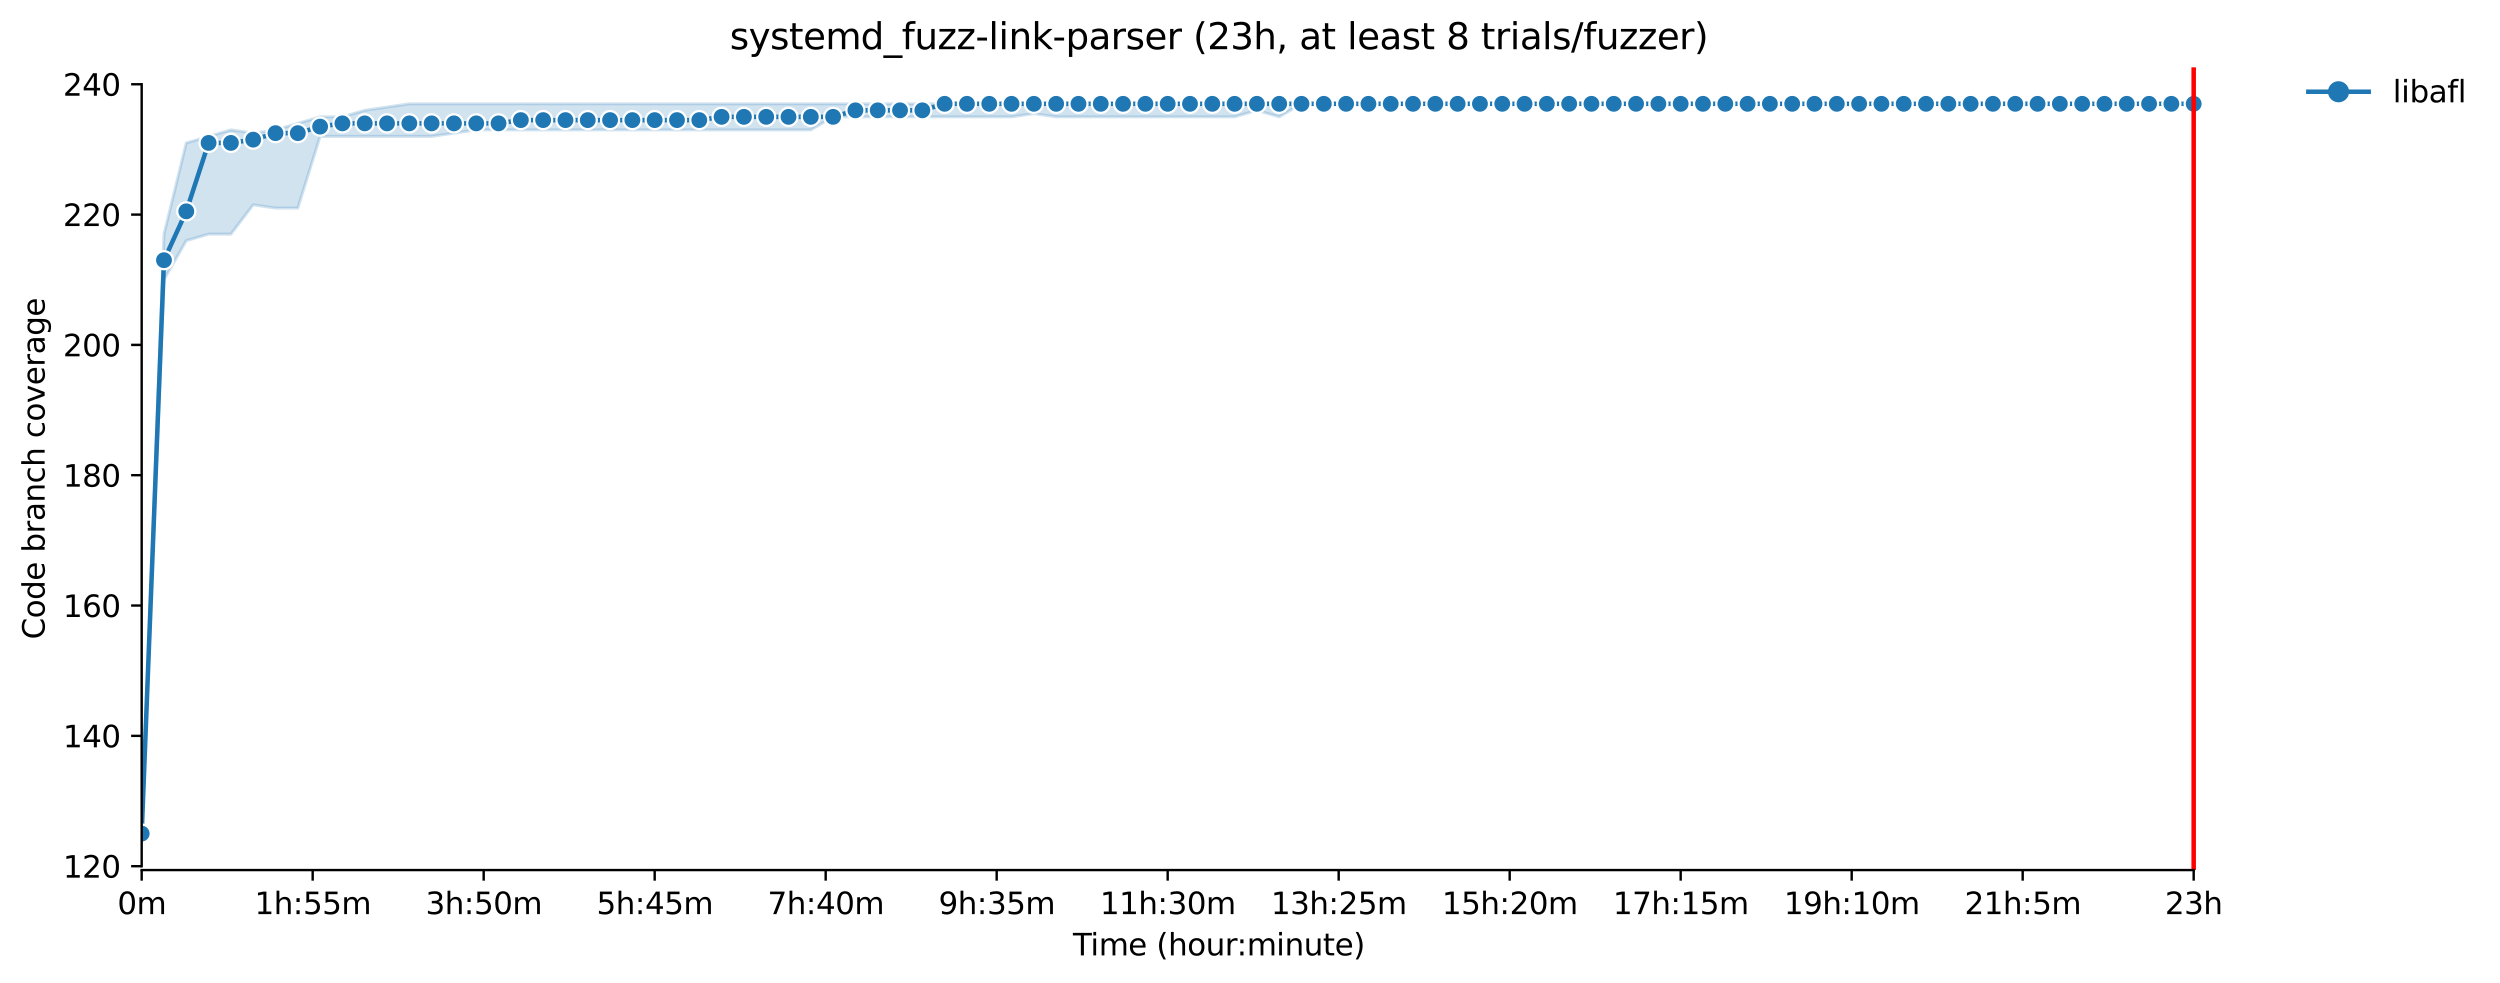 <?xml version="1.0" encoding="utf-8" standalone="no"?>
<!DOCTYPE svg PUBLIC "-//W3C//DTD SVG 1.1//EN"
  "http://www.w3.org/Graphics/SVG/1.1/DTD/svg11.dtd">
<svg xmlns:xlink="http://www.w3.org/1999/xlink" width="828.737pt" height="325.986pt" viewBox="0 0 828.737 325.986" xmlns="http://www.w3.org/2000/svg" version="1.1">
 <defs>
  <style type="text/css">*{stroke-linejoin: round; stroke-linecap: butt}</style>
 </defs>
 <g id="figure_1">
  <g id="patch_1">
   <path d="M 0 325.986 
L 828.737 325.986 
L 828.737 0 
L 0 0 
z
" style="fill: #ffffff"/>
  </g>
  <g id="axes_1">
   <g id="patch_2">
    <path d="M 46.966 288.43 
L 761.206 288.43 
L 761.206 22.318 
L 46.966 22.318 
z
" style="fill: #ffffff"/>
   </g>
   <g id="PolyCollection_1">
    <defs>
     <path id="m3e0fad67bb" d="M 46.966 -49.652 
L 46.966 -49.652 
L 54.359 -233.252 
L 61.753 -246.212 
L 69.147 -248.372 
L 76.541 -248.372 
L 83.935 -258.092 
L 91.328 -257.012 
L 98.722 -257.012 
L 106.116 -280.772 
L 113.51 -280.772 
L 120.904 -280.772 
L 128.297 -280.772 
L 135.691 -280.772 
L 143.085 -280.772 
L 150.479 -281.852 
L 157.872 -282.932 
L 165.266 -282.932 
L 172.66 -282.932 
L 180.054 -282.932 
L 187.448 -282.932 
L 194.841 -282.932 
L 202.235 -282.932 
L 209.629 -282.932 
L 217.023 -282.932 
L 224.417 -282.932 
L 231.81 -282.932 
L 239.204 -282.932 
L 246.598 -282.932 
L 253.992 -282.932 
L 261.386 -282.932 
L 268.779 -282.932 
L 276.173 -287.252 
L 283.567 -287.252 
L 290.961 -287.252 
L 298.354 -287.252 
L 305.748 -287.252 
L 313.142 -287.252 
L 320.536 -287.252 
L 327.93 -287.252 
L 335.323 -287.252 
L 342.717 -288.332 
L 350.111 -287.252 
L 357.505 -287.252 
L 364.899 -287.252 
L 372.292 -287.252 
L 379.686 -287.252 
L 387.08 -287.252 
L 394.474 -287.252 
L 401.867 -287.252 
L 409.261 -287.252 
L 416.655 -289.412 
L 424.049 -287.252 
L 431.443 -291.572 
L 438.836 -291.572 
L 446.23 -291.572 
L 453.624 -291.572 
L 461.018 -291.572 
L 468.412 -291.572 
L 475.805 -291.572 
L 483.199 -291.572 
L 490.593 -291.572 
L 497.987 -291.572 
L 505.381 -291.572 
L 512.774 -291.572 
L 520.168 -291.572 
L 527.562 -291.572 
L 534.956 -291.572 
L 542.349 -291.572 
L 549.743 -291.572 
L 557.137 -291.572 
L 564.531 -291.572 
L 571.925 -291.572 
L 579.318 -291.572 
L 586.712 -291.572 
L 594.106 -291.572 
L 601.5 -291.572 
L 608.894 -291.572 
L 616.287 -291.572 
L 623.681 -291.572 
L 631.075 -291.572 
L 638.469 -291.572 
L 645.863 -291.572 
L 653.256 -291.572 
L 660.65 -291.572 
L 668.044 -291.572 
L 675.438 -291.572 
L 682.831 -291.572 
L 690.225 -291.572 
L 697.619 -291.572 
L 705.013 -291.572 
L 712.407 -291.572 
L 719.8 -291.572 
L 727.194 -291.572 
L 727.194 -291.572 
L 727.194 -291.572 
L 719.8 -291.572 
L 712.407 -291.572 
L 705.013 -291.572 
L 697.619 -291.572 
L 690.225 -291.572 
L 682.831 -291.572 
L 675.438 -291.572 
L 668.044 -291.572 
L 660.65 -291.572 
L 653.256 -291.572 
L 645.863 -291.572 
L 638.469 -291.572 
L 631.075 -291.572 
L 623.681 -291.572 
L 616.287 -291.572 
L 608.894 -291.572 
L 601.5 -291.572 
L 594.106 -291.572 
L 586.712 -291.572 
L 579.318 -291.572 
L 571.925 -291.572 
L 564.531 -291.572 
L 557.137 -291.572 
L 549.743 -291.572 
L 542.349 -291.572 
L 534.956 -291.572 
L 527.562 -291.572 
L 520.168 -291.572 
L 512.774 -291.572 
L 505.381 -291.572 
L 497.987 -291.572 
L 490.593 -291.572 
L 483.199 -291.572 
L 475.805 -291.572 
L 468.412 -291.572 
L 461.018 -291.572 
L 453.624 -291.572 
L 446.23 -291.572 
L 438.836 -291.572 
L 431.443 -291.572 
L 424.049 -291.572 
L 416.655 -291.572 
L 409.261 -291.572 
L 401.867 -291.572 
L 394.474 -291.572 
L 387.08 -291.572 
L 379.686 -291.572 
L 372.292 -291.572 
L 364.899 -291.572 
L 357.505 -291.572 
L 350.111 -291.572 
L 342.717 -291.572 
L 335.323 -291.572 
L 327.93 -291.572 
L 320.536 -291.572 
L 313.142 -291.572 
L 305.748 -291.572 
L 298.354 -291.572 
L 290.961 -291.572 
L 283.567 -291.572 
L 276.173 -291.572 
L 268.779 -291.572 
L 261.386 -291.572 
L 253.992 -291.572 
L 246.598 -291.572 
L 239.204 -291.572 
L 231.81 -291.572 
L 224.417 -291.572 
L 217.023 -291.572 
L 209.629 -291.572 
L 202.235 -291.572 
L 194.841 -291.572 
L 187.448 -291.572 
L 180.054 -291.572 
L 172.66 -291.572 
L 165.266 -291.572 
L 157.872 -291.572 
L 150.479 -291.572 
L 143.085 -291.572 
L 135.691 -291.572 
L 128.297 -290.492 
L 120.904 -289.412 
L 113.51 -287.252 
L 106.116 -287.252 
L 98.722 -285.092 
L 91.328 -282.932 
L 83.935 -281.852 
L 76.541 -282.932 
L 69.147 -280.772 
L 61.753 -278.612 
L 54.359 -248.372 
L 46.966 -49.652 
z
" style="stroke: #1f77b4; stroke-opacity: 0.2"/>
    </defs>
    <g clip-path="url(#p065e45c6cd)">
     <use xlink:href="#m3e0fad67bb" x="0" y="325.986" style="fill: #1f77b4; fill-opacity: 0.2; stroke: #1f77b4; stroke-opacity: 0.2"/>
    </g>
   </g>
   <g id="matplotlib.axis_1">
    <g id="xtick_1">
     <g id="line2d_1">
      <defs>
       <path id="m818240ad50" d="M 0 0 
L 0 3.5 
" style="stroke: #000000; stroke-width: 0.8"/>
      </defs>
      <g>
       <use xlink:href="#m818240ad50" x="46.966" y="288.43" style="stroke: #000000; stroke-width: 0.8"/>
      </g>
     </g>
     <g id="text_1">
      <!-- 0m -->
      <g transform="translate(38.914 303.029) scale(0.1 -0.1)">
       <defs>
        <path id="DejaVuSans-30" d="M 2034 4250 
Q 1547 4250 1301 3770 
Q 1056 3291 1056 2328 
Q 1056 1369 1301 889 
Q 1547 409 2034 409 
Q 2525 409 2770 889 
Q 3016 1369 3016 2328 
Q 3016 3291 2770 3770 
Q 2525 4250 2034 4250 
z
M 2034 4750 
Q 2819 4750 3233 4129 
Q 3647 3509 3647 2328 
Q 3647 1150 3233 529 
Q 2819 -91 2034 -91 
Q 1250 -91 836 529 
Q 422 1150 422 2328 
Q 422 3509 836 4129 
Q 1250 4750 2034 4750 
z
" transform="scale(0.016)"/>
        <path id="DejaVuSans-6d" d="M 3328 2828 
Q 3544 3216 3844 3400 
Q 4144 3584 4550 3584 
Q 5097 3584 5394 3201 
Q 5691 2819 5691 2113 
L 5691 0 
L 5113 0 
L 5113 2094 
Q 5113 2597 4934 2840 
Q 4756 3084 4391 3084 
Q 3944 3084 3684 2787 
Q 3425 2491 3425 1978 
L 3425 0 
L 2847 0 
L 2847 2094 
Q 2847 2600 2669 2842 
Q 2491 3084 2119 3084 
Q 1678 3084 1418 2786 
Q 1159 2488 1159 1978 
L 1159 0 
L 581 0 
L 581 3500 
L 1159 3500 
L 1159 2956 
Q 1356 3278 1631 3431 
Q 1906 3584 2284 3584 
Q 2666 3584 2933 3390 
Q 3200 3197 3328 2828 
z
" transform="scale(0.016)"/>
       </defs>
       <use xlink:href="#DejaVuSans-30"/>
       <use xlink:href="#DejaVuSans-6d" x="63.623"/>
      </g>
     </g>
    </g>
    <g id="xtick_2">
     <g id="line2d_2">
      <g>
       <use xlink:href="#m818240ad50" x="103.651" y="288.43" style="stroke: #000000; stroke-width: 0.8"/>
      </g>
     </g>
     <g id="text_2">
      <!-- 1h:55m -->
      <g transform="translate(84.384 303.029) scale(0.1 -0.1)">
       <defs>
        <path id="DejaVuSans-31" d="M 794 531 
L 1825 531 
L 1825 4091 
L 703 3866 
L 703 4441 
L 1819 4666 
L 2450 4666 
L 2450 531 
L 3481 531 
L 3481 0 
L 794 0 
L 794 531 
z
" transform="scale(0.016)"/>
        <path id="DejaVuSans-68" d="M 3513 2113 
L 3513 0 
L 2938 0 
L 2938 2094 
Q 2938 2591 2744 2837 
Q 2550 3084 2163 3084 
Q 1697 3084 1428 2787 
Q 1159 2491 1159 1978 
L 1159 0 
L 581 0 
L 581 4863 
L 1159 4863 
L 1159 2956 
Q 1366 3272 1645 3428 
Q 1925 3584 2291 3584 
Q 2894 3584 3203 3211 
Q 3513 2838 3513 2113 
z
" transform="scale(0.016)"/>
        <path id="DejaVuSans-3a" d="M 750 794 
L 1409 794 
L 1409 0 
L 750 0 
L 750 794 
z
M 750 3309 
L 1409 3309 
L 1409 2516 
L 750 2516 
L 750 3309 
z
" transform="scale(0.016)"/>
        <path id="DejaVuSans-35" d="M 691 4666 
L 3169 4666 
L 3169 4134 
L 1269 4134 
L 1269 2991 
Q 1406 3038 1543 3061 
Q 1681 3084 1819 3084 
Q 2600 3084 3056 2656 
Q 3513 2228 3513 1497 
Q 3513 744 3044 326 
Q 2575 -91 1722 -91 
Q 1428 -91 1123 -41 
Q 819 9 494 109 
L 494 744 
Q 775 591 1075 516 
Q 1375 441 1709 441 
Q 2250 441 2565 725 
Q 2881 1009 2881 1497 
Q 2881 1984 2565 2268 
Q 2250 2553 1709 2553 
Q 1456 2553 1204 2497 
Q 953 2441 691 2322 
L 691 4666 
z
" transform="scale(0.016)"/>
       </defs>
       <use xlink:href="#DejaVuSans-31"/>
       <use xlink:href="#DejaVuSans-68" x="63.623"/>
       <use xlink:href="#DejaVuSans-3a" x="127.002"/>
       <use xlink:href="#DejaVuSans-35" x="160.693"/>
       <use xlink:href="#DejaVuSans-35" x="224.316"/>
       <use xlink:href="#DejaVuSans-6d" x="287.939"/>
      </g>
     </g>
    </g>
    <g id="xtick_3">
     <g id="line2d_3">
      <g>
       <use xlink:href="#m818240ad50" x="160.337" y="288.43" style="stroke: #000000; stroke-width: 0.8"/>
      </g>
     </g>
     <g id="text_3">
      <!-- 3h:50m -->
      <g transform="translate(141.07 303.029) scale(0.1 -0.1)">
       <defs>
        <path id="DejaVuSans-33" d="M 2597 2516 
Q 3050 2419 3304 2112 
Q 3559 1806 3559 1356 
Q 3559 666 3084 287 
Q 2609 -91 1734 -91 
Q 1441 -91 1130 -33 
Q 819 25 488 141 
L 488 750 
Q 750 597 1062 519 
Q 1375 441 1716 441 
Q 2309 441 2620 675 
Q 2931 909 2931 1356 
Q 2931 1769 2642 2001 
Q 2353 2234 1838 2234 
L 1294 2234 
L 1294 2753 
L 1863 2753 
Q 2328 2753 2575 2939 
Q 2822 3125 2822 3475 
Q 2822 3834 2567 4026 
Q 2313 4219 1838 4219 
Q 1578 4219 1281 4162 
Q 984 4106 628 3988 
L 628 4550 
Q 988 4650 1302 4700 
Q 1616 4750 1894 4750 
Q 2613 4750 3031 4423 
Q 3450 4097 3450 3541 
Q 3450 3153 3228 2886 
Q 3006 2619 2597 2516 
z
" transform="scale(0.016)"/>
       </defs>
       <use xlink:href="#DejaVuSans-33"/>
       <use xlink:href="#DejaVuSans-68" x="63.623"/>
       <use xlink:href="#DejaVuSans-3a" x="127.002"/>
       <use xlink:href="#DejaVuSans-35" x="160.693"/>
       <use xlink:href="#DejaVuSans-30" x="224.316"/>
       <use xlink:href="#DejaVuSans-6d" x="287.939"/>
      </g>
     </g>
    </g>
    <g id="xtick_4">
     <g id="line2d_4">
      <g>
       <use xlink:href="#m818240ad50" x="217.023" y="288.43" style="stroke: #000000; stroke-width: 0.8"/>
      </g>
     </g>
     <g id="text_4">
      <!-- 5h:45m -->
      <g transform="translate(197.756 303.029) scale(0.1 -0.1)">
       <defs>
        <path id="DejaVuSans-34" d="M 2419 4116 
L 825 1625 
L 2419 1625 
L 2419 4116 
z
M 2253 4666 
L 3047 4666 
L 3047 1625 
L 3713 1625 
L 3713 1100 
L 3047 1100 
L 3047 0 
L 2419 0 
L 2419 1100 
L 313 1100 
L 313 1709 
L 2253 4666 
z
" transform="scale(0.016)"/>
       </defs>
       <use xlink:href="#DejaVuSans-35"/>
       <use xlink:href="#DejaVuSans-68" x="63.623"/>
       <use xlink:href="#DejaVuSans-3a" x="127.002"/>
       <use xlink:href="#DejaVuSans-34" x="160.693"/>
       <use xlink:href="#DejaVuSans-35" x="224.316"/>
       <use xlink:href="#DejaVuSans-6d" x="287.939"/>
      </g>
     </g>
    </g>
    <g id="xtick_5">
     <g id="line2d_5">
      <g>
       <use xlink:href="#m818240ad50" x="273.708" y="288.43" style="stroke: #000000; stroke-width: 0.8"/>
      </g>
     </g>
     <g id="text_5">
      <!-- 7h:40m -->
      <g transform="translate(254.441 303.029) scale(0.1 -0.1)">
       <defs>
        <path id="DejaVuSans-37" d="M 525 4666 
L 3525 4666 
L 3525 4397 
L 1831 0 
L 1172 0 
L 2766 4134 
L 525 4134 
L 525 4666 
z
" transform="scale(0.016)"/>
       </defs>
       <use xlink:href="#DejaVuSans-37"/>
       <use xlink:href="#DejaVuSans-68" x="63.623"/>
       <use xlink:href="#DejaVuSans-3a" x="127.002"/>
       <use xlink:href="#DejaVuSans-34" x="160.693"/>
       <use xlink:href="#DejaVuSans-30" x="224.316"/>
       <use xlink:href="#DejaVuSans-6d" x="287.939"/>
      </g>
     </g>
    </g>
    <g id="xtick_6">
     <g id="line2d_6">
      <g>
       <use xlink:href="#m818240ad50" x="330.394" y="288.43" style="stroke: #000000; stroke-width: 0.8"/>
      </g>
     </g>
     <g id="text_6">
      <!-- 9h:35m -->
      <g transform="translate(311.127 303.029) scale(0.1 -0.1)">
       <defs>
        <path id="DejaVuSans-39" d="M 703 97 
L 703 672 
Q 941 559 1184 500 
Q 1428 441 1663 441 
Q 2288 441 2617 861 
Q 2947 1281 2994 2138 
Q 2813 1869 2534 1725 
Q 2256 1581 1919 1581 
Q 1219 1581 811 2004 
Q 403 2428 403 3163 
Q 403 3881 828 4315 
Q 1253 4750 1959 4750 
Q 2769 4750 3195 4129 
Q 3622 3509 3622 2328 
Q 3622 1225 3098 567 
Q 2575 -91 1691 -91 
Q 1453 -91 1209 -44 
Q 966 3 703 97 
z
M 1959 2075 
Q 2384 2075 2632 2365 
Q 2881 2656 2881 3163 
Q 2881 3666 2632 3958 
Q 2384 4250 1959 4250 
Q 1534 4250 1286 3958 
Q 1038 3666 1038 3163 
Q 1038 2656 1286 2365 
Q 1534 2075 1959 2075 
z
" transform="scale(0.016)"/>
       </defs>
       <use xlink:href="#DejaVuSans-39"/>
       <use xlink:href="#DejaVuSans-68" x="63.623"/>
       <use xlink:href="#DejaVuSans-3a" x="127.002"/>
       <use xlink:href="#DejaVuSans-33" x="160.693"/>
       <use xlink:href="#DejaVuSans-35" x="224.316"/>
       <use xlink:href="#DejaVuSans-6d" x="287.939"/>
      </g>
     </g>
    </g>
    <g id="xtick_7">
     <g id="line2d_7">
      <g>
       <use xlink:href="#m818240ad50" x="387.08" y="288.43" style="stroke: #000000; stroke-width: 0.8"/>
      </g>
     </g>
     <g id="text_7">
      <!-- 11h:30m -->
      <g transform="translate(364.631 303.029) scale(0.1 -0.1)">
       <use xlink:href="#DejaVuSans-31"/>
       <use xlink:href="#DejaVuSans-31" x="63.623"/>
       <use xlink:href="#DejaVuSans-68" x="127.246"/>
       <use xlink:href="#DejaVuSans-3a" x="190.625"/>
       <use xlink:href="#DejaVuSans-33" x="224.316"/>
       <use xlink:href="#DejaVuSans-30" x="287.939"/>
       <use xlink:href="#DejaVuSans-6d" x="351.562"/>
      </g>
     </g>
    </g>
    <g id="xtick_8">
     <g id="line2d_8">
      <g>
       <use xlink:href="#m818240ad50" x="443.766" y="288.43" style="stroke: #000000; stroke-width: 0.8"/>
      </g>
     </g>
     <g id="text_8">
      <!-- 13h:25m -->
      <g transform="translate(421.317 303.029) scale(0.1 -0.1)">
       <defs>
        <path id="DejaVuSans-32" d="M 1228 531 
L 3431 531 
L 3431 0 
L 469 0 
L 469 531 
Q 828 903 1448 1529 
Q 2069 2156 2228 2338 
Q 2531 2678 2651 2914 
Q 2772 3150 2772 3378 
Q 2772 3750 2511 3984 
Q 2250 4219 1831 4219 
Q 1534 4219 1204 4116 
Q 875 4013 500 3803 
L 500 4441 
Q 881 4594 1212 4672 
Q 1544 4750 1819 4750 
Q 2544 4750 2975 4387 
Q 3406 4025 3406 3419 
Q 3406 3131 3298 2873 
Q 3191 2616 2906 2266 
Q 2828 2175 2409 1742 
Q 1991 1309 1228 531 
z
" transform="scale(0.016)"/>
       </defs>
       <use xlink:href="#DejaVuSans-31"/>
       <use xlink:href="#DejaVuSans-33" x="63.623"/>
       <use xlink:href="#DejaVuSans-68" x="127.246"/>
       <use xlink:href="#DejaVuSans-3a" x="190.625"/>
       <use xlink:href="#DejaVuSans-32" x="224.316"/>
       <use xlink:href="#DejaVuSans-35" x="287.939"/>
       <use xlink:href="#DejaVuSans-6d" x="351.562"/>
      </g>
     </g>
    </g>
    <g id="xtick_9">
     <g id="line2d_9">
      <g>
       <use xlink:href="#m818240ad50" x="500.451" y="288.43" style="stroke: #000000; stroke-width: 0.8"/>
      </g>
     </g>
     <g id="text_9">
      <!-- 15h:20m -->
      <g transform="translate(478.003 303.029) scale(0.1 -0.1)">
       <use xlink:href="#DejaVuSans-31"/>
       <use xlink:href="#DejaVuSans-35" x="63.623"/>
       <use xlink:href="#DejaVuSans-68" x="127.246"/>
       <use xlink:href="#DejaVuSans-3a" x="190.625"/>
       <use xlink:href="#DejaVuSans-32" x="224.316"/>
       <use xlink:href="#DejaVuSans-30" x="287.939"/>
       <use xlink:href="#DejaVuSans-6d" x="351.562"/>
      </g>
     </g>
    </g>
    <g id="xtick_10">
     <g id="line2d_10">
      <g>
       <use xlink:href="#m818240ad50" x="557.137" y="288.43" style="stroke: #000000; stroke-width: 0.8"/>
      </g>
     </g>
     <g id="text_10">
      <!-- 17h:15m -->
      <g transform="translate(534.689 303.029) scale(0.1 -0.1)">
       <use xlink:href="#DejaVuSans-31"/>
       <use xlink:href="#DejaVuSans-37" x="63.623"/>
       <use xlink:href="#DejaVuSans-68" x="127.246"/>
       <use xlink:href="#DejaVuSans-3a" x="190.625"/>
       <use xlink:href="#DejaVuSans-31" x="224.316"/>
       <use xlink:href="#DejaVuSans-35" x="287.939"/>
       <use xlink:href="#DejaVuSans-6d" x="351.562"/>
      </g>
     </g>
    </g>
    <g id="xtick_11">
     <g id="line2d_11">
      <g>
       <use xlink:href="#m818240ad50" x="613.823" y="288.43" style="stroke: #000000; stroke-width: 0.8"/>
      </g>
     </g>
     <g id="text_11">
      <!-- 19h:10m -->
      <g transform="translate(591.374 303.029) scale(0.1 -0.1)">
       <use xlink:href="#DejaVuSans-31"/>
       <use xlink:href="#DejaVuSans-39" x="63.623"/>
       <use xlink:href="#DejaVuSans-68" x="127.246"/>
       <use xlink:href="#DejaVuSans-3a" x="190.625"/>
       <use xlink:href="#DejaVuSans-31" x="224.316"/>
       <use xlink:href="#DejaVuSans-30" x="287.939"/>
       <use xlink:href="#DejaVuSans-6d" x="351.562"/>
      </g>
     </g>
    </g>
    <g id="xtick_12">
     <g id="line2d_12">
      <g>
       <use xlink:href="#m818240ad50" x="670.508" y="288.43" style="stroke: #000000; stroke-width: 0.8"/>
      </g>
     </g>
     <g id="text_12">
      <!-- 21h:5m -->
      <g transform="translate(651.241 303.029) scale(0.1 -0.1)">
       <use xlink:href="#DejaVuSans-32"/>
       <use xlink:href="#DejaVuSans-31" x="63.623"/>
       <use xlink:href="#DejaVuSans-68" x="127.246"/>
       <use xlink:href="#DejaVuSans-3a" x="190.625"/>
       <use xlink:href="#DejaVuSans-35" x="224.316"/>
       <use xlink:href="#DejaVuSans-6d" x="287.939"/>
      </g>
     </g>
    </g>
    <g id="xtick_13">
     <g id="line2d_13">
      <g>
       <use xlink:href="#m818240ad50" x="727.194" y="288.43" style="stroke: #000000; stroke-width: 0.8"/>
      </g>
     </g>
     <g id="text_13">
      <!-- 23h -->
      <g transform="translate(717.663 303.029) scale(0.1 -0.1)">
       <use xlink:href="#DejaVuSans-32"/>
       <use xlink:href="#DejaVuSans-33" x="63.623"/>
       <use xlink:href="#DejaVuSans-68" x="127.246"/>
      </g>
     </g>
    </g>
    <g id="text_14">
     <!-- Time (hour:minute) -->
     <g transform="translate(355.679 316.707) scale(0.1 -0.1)">
      <defs>
       <path id="DejaVuSans-54" d="M -19 4666 
L 3928 4666 
L 3928 4134 
L 2272 4134 
L 2272 0 
L 1638 0 
L 1638 4134 
L -19 4134 
L -19 4666 
z
" transform="scale(0.016)"/>
       <path id="DejaVuSans-69" d="M 603 3500 
L 1178 3500 
L 1178 0 
L 603 0 
L 603 3500 
z
M 603 4863 
L 1178 4863 
L 1178 4134 
L 603 4134 
L 603 4863 
z
" transform="scale(0.016)"/>
       <path id="DejaVuSans-65" d="M 3597 1894 
L 3597 1613 
L 953 1613 
Q 991 1019 1311 708 
Q 1631 397 2203 397 
Q 2534 397 2845 478 
Q 3156 559 3463 722 
L 3463 178 
Q 3153 47 2828 -22 
Q 2503 -91 2169 -91 
Q 1331 -91 842 396 
Q 353 884 353 1716 
Q 353 2575 817 3079 
Q 1281 3584 2069 3584 
Q 2775 3584 3186 3129 
Q 3597 2675 3597 1894 
z
M 3022 2063 
Q 3016 2534 2758 2815 
Q 2500 3097 2075 3097 
Q 1594 3097 1305 2825 
Q 1016 2553 972 2059 
L 3022 2063 
z
" transform="scale(0.016)"/>
       <path id="DejaVuSans-20" transform="scale(0.016)"/>
       <path id="DejaVuSans-28" d="M 1984 4856 
Q 1566 4138 1362 3434 
Q 1159 2731 1159 2009 
Q 1159 1288 1364 580 
Q 1569 -128 1984 -844 
L 1484 -844 
Q 1016 -109 783 600 
Q 550 1309 550 2009 
Q 550 2706 781 3412 
Q 1013 4119 1484 4856 
L 1984 4856 
z
" transform="scale(0.016)"/>
       <path id="DejaVuSans-6f" d="M 1959 3097 
Q 1497 3097 1228 2736 
Q 959 2375 959 1747 
Q 959 1119 1226 758 
Q 1494 397 1959 397 
Q 2419 397 2687 759 
Q 2956 1122 2956 1747 
Q 2956 2369 2687 2733 
Q 2419 3097 1959 3097 
z
M 1959 3584 
Q 2709 3584 3137 3096 
Q 3566 2609 3566 1747 
Q 3566 888 3137 398 
Q 2709 -91 1959 -91 
Q 1206 -91 779 398 
Q 353 888 353 1747 
Q 353 2609 779 3096 
Q 1206 3584 1959 3584 
z
" transform="scale(0.016)"/>
       <path id="DejaVuSans-75" d="M 544 1381 
L 544 3500 
L 1119 3500 
L 1119 1403 
Q 1119 906 1312 657 
Q 1506 409 1894 409 
Q 2359 409 2629 706 
Q 2900 1003 2900 1516 
L 2900 3500 
L 3475 3500 
L 3475 0 
L 2900 0 
L 2900 538 
Q 2691 219 2414 64 
Q 2138 -91 1772 -91 
Q 1169 -91 856 284 
Q 544 659 544 1381 
z
M 1991 3584 
L 1991 3584 
z
" transform="scale(0.016)"/>
       <path id="DejaVuSans-72" d="M 2631 2963 
Q 2534 3019 2420 3045 
Q 2306 3072 2169 3072 
Q 1681 3072 1420 2755 
Q 1159 2438 1159 1844 
L 1159 0 
L 581 0 
L 581 3500 
L 1159 3500 
L 1159 2956 
Q 1341 3275 1631 3429 
Q 1922 3584 2338 3584 
Q 2397 3584 2469 3576 
Q 2541 3569 2628 3553 
L 2631 2963 
z
" transform="scale(0.016)"/>
       <path id="DejaVuSans-6e" d="M 3513 2113 
L 3513 0 
L 2938 0 
L 2938 2094 
Q 2938 2591 2744 2837 
Q 2550 3084 2163 3084 
Q 1697 3084 1428 2787 
Q 1159 2491 1159 1978 
L 1159 0 
L 581 0 
L 581 3500 
L 1159 3500 
L 1159 2956 
Q 1366 3272 1645 3428 
Q 1925 3584 2291 3584 
Q 2894 3584 3203 3211 
Q 3513 2838 3513 2113 
z
" transform="scale(0.016)"/>
       <path id="DejaVuSans-74" d="M 1172 4494 
L 1172 3500 
L 2356 3500 
L 2356 3053 
L 1172 3053 
L 1172 1153 
Q 1172 725 1289 603 
Q 1406 481 1766 481 
L 2356 481 
L 2356 0 
L 1766 0 
Q 1100 0 847 248 
Q 594 497 594 1153 
L 594 3053 
L 172 3053 
L 172 3500 
L 594 3500 
L 594 4494 
L 1172 4494 
z
" transform="scale(0.016)"/>
       <path id="DejaVuSans-29" d="M 513 4856 
L 1013 4856 
Q 1481 4119 1714 3412 
Q 1947 2706 1947 2009 
Q 1947 1309 1714 600 
Q 1481 -109 1013 -844 
L 513 -844 
Q 928 -128 1133 580 
Q 1338 1288 1338 2009 
Q 1338 2731 1133 3434 
Q 928 4138 513 4856 
z
" transform="scale(0.016)"/>
      </defs>
      <use xlink:href="#DejaVuSans-54"/>
      <use xlink:href="#DejaVuSans-69" x="57.959"/>
      <use xlink:href="#DejaVuSans-6d" x="85.742"/>
      <use xlink:href="#DejaVuSans-65" x="183.154"/>
      <use xlink:href="#DejaVuSans-20" x="244.678"/>
      <use xlink:href="#DejaVuSans-28" x="276.465"/>
      <use xlink:href="#DejaVuSans-68" x="315.479"/>
      <use xlink:href="#DejaVuSans-6f" x="378.857"/>
      <use xlink:href="#DejaVuSans-75" x="440.039"/>
      <use xlink:href="#DejaVuSans-72" x="503.418"/>
      <use xlink:href="#DejaVuSans-3a" x="542.781"/>
      <use xlink:href="#DejaVuSans-6d" x="576.473"/>
      <use xlink:href="#DejaVuSans-69" x="673.885"/>
      <use xlink:href="#DejaVuSans-6e" x="701.668"/>
      <use xlink:href="#DejaVuSans-75" x="765.047"/>
      <use xlink:href="#DejaVuSans-74" x="828.426"/>
      <use xlink:href="#DejaVuSans-65" x="867.635"/>
      <use xlink:href="#DejaVuSans-29" x="929.158"/>
     </g>
    </g>
   </g>
   <g id="matplotlib.axis_2">
    <g id="ytick_1">
     <g id="line2d_14">
      <defs>
       <path id="m0934dddcef" d="M 0 0 
L -3.5 0 
" style="stroke: #000000; stroke-width: 0.8"/>
      </defs>
      <g>
       <use xlink:href="#m0934dddcef" x="46.966" y="287.134" style="stroke: #000000; stroke-width: 0.8"/>
      </g>
     </g>
     <g id="text_15">
      <!-- 120 -->
      <g transform="translate(20.878 290.933) scale(0.1 -0.1)">
       <use xlink:href="#DejaVuSans-31"/>
       <use xlink:href="#DejaVuSans-32" x="63.623"/>
       <use xlink:href="#DejaVuSans-30" x="127.246"/>
      </g>
     </g>
    </g>
    <g id="ytick_2">
     <g id="line2d_15">
      <g>
       <use xlink:href="#m0934dddcef" x="46.966" y="243.934" style="stroke: #000000; stroke-width: 0.8"/>
      </g>
     </g>
     <g id="text_16">
      <!-- 140 -->
      <g transform="translate(20.878 247.733) scale(0.1 -0.1)">
       <use xlink:href="#DejaVuSans-31"/>
       <use xlink:href="#DejaVuSans-34" x="63.623"/>
       <use xlink:href="#DejaVuSans-30" x="127.246"/>
      </g>
     </g>
    </g>
    <g id="ytick_3">
     <g id="line2d_16">
      <g>
       <use xlink:href="#m0934dddcef" x="46.966" y="200.734" style="stroke: #000000; stroke-width: 0.8"/>
      </g>
     </g>
     <g id="text_17">
      <!-- 160 -->
      <g transform="translate(20.878 204.533) scale(0.1 -0.1)">
       <defs>
        <path id="DejaVuSans-36" d="M 2113 2584 
Q 1688 2584 1439 2293 
Q 1191 2003 1191 1497 
Q 1191 994 1439 701 
Q 1688 409 2113 409 
Q 2538 409 2786 701 
Q 3034 994 3034 1497 
Q 3034 2003 2786 2293 
Q 2538 2584 2113 2584 
z
M 3366 4563 
L 3366 3988 
Q 3128 4100 2886 4159 
Q 2644 4219 2406 4219 
Q 1781 4219 1451 3797 
Q 1122 3375 1075 2522 
Q 1259 2794 1537 2939 
Q 1816 3084 2150 3084 
Q 2853 3084 3261 2657 
Q 3669 2231 3669 1497 
Q 3669 778 3244 343 
Q 2819 -91 2113 -91 
Q 1303 -91 875 529 
Q 447 1150 447 2328 
Q 447 3434 972 4092 
Q 1497 4750 2381 4750 
Q 2619 4750 2861 4703 
Q 3103 4656 3366 4563 
z
" transform="scale(0.016)"/>
       </defs>
       <use xlink:href="#DejaVuSans-31"/>
       <use xlink:href="#DejaVuSans-36" x="63.623"/>
       <use xlink:href="#DejaVuSans-30" x="127.246"/>
      </g>
     </g>
    </g>
    <g id="ytick_4">
     <g id="line2d_17">
      <g>
       <use xlink:href="#m0934dddcef" x="46.966" y="157.534" style="stroke: #000000; stroke-width: 0.8"/>
      </g>
     </g>
     <g id="text_18">
      <!-- 180 -->
      <g transform="translate(20.878 161.333) scale(0.1 -0.1)">
       <defs>
        <path id="DejaVuSans-38" d="M 2034 2216 
Q 1584 2216 1326 1975 
Q 1069 1734 1069 1313 
Q 1069 891 1326 650 
Q 1584 409 2034 409 
Q 2484 409 2743 651 
Q 3003 894 3003 1313 
Q 3003 1734 2745 1975 
Q 2488 2216 2034 2216 
z
M 1403 2484 
Q 997 2584 770 2862 
Q 544 3141 544 3541 
Q 544 4100 942 4425 
Q 1341 4750 2034 4750 
Q 2731 4750 3128 4425 
Q 3525 4100 3525 3541 
Q 3525 3141 3298 2862 
Q 3072 2584 2669 2484 
Q 3125 2378 3379 2068 
Q 3634 1759 3634 1313 
Q 3634 634 3220 271 
Q 2806 -91 2034 -91 
Q 1263 -91 848 271 
Q 434 634 434 1313 
Q 434 1759 690 2068 
Q 947 2378 1403 2484 
z
M 1172 3481 
Q 1172 3119 1398 2916 
Q 1625 2713 2034 2713 
Q 2441 2713 2670 2916 
Q 2900 3119 2900 3481 
Q 2900 3844 2670 4047 
Q 2441 4250 2034 4250 
Q 1625 4250 1398 4047 
Q 1172 3844 1172 3481 
z
" transform="scale(0.016)"/>
       </defs>
       <use xlink:href="#DejaVuSans-31"/>
       <use xlink:href="#DejaVuSans-38" x="63.623"/>
       <use xlink:href="#DejaVuSans-30" x="127.246"/>
      </g>
     </g>
    </g>
    <g id="ytick_5">
     <g id="line2d_18">
      <g>
       <use xlink:href="#m0934dddcef" x="46.966" y="114.334" style="stroke: #000000; stroke-width: 0.8"/>
      </g>
     </g>
     <g id="text_19">
      <!-- 200 -->
      <g transform="translate(20.878 118.133) scale(0.1 -0.1)">
       <use xlink:href="#DejaVuSans-32"/>
       <use xlink:href="#DejaVuSans-30" x="63.623"/>
       <use xlink:href="#DejaVuSans-30" x="127.246"/>
      </g>
     </g>
    </g>
    <g id="ytick_6">
     <g id="line2d_19">
      <g>
       <use xlink:href="#m0934dddcef" x="46.966" y="71.134" style="stroke: #000000; stroke-width: 0.8"/>
      </g>
     </g>
     <g id="text_20">
      <!-- 220 -->
      <g transform="translate(20.878 74.933) scale(0.1 -0.1)">
       <use xlink:href="#DejaVuSans-32"/>
       <use xlink:href="#DejaVuSans-32" x="63.623"/>
       <use xlink:href="#DejaVuSans-30" x="127.246"/>
      </g>
     </g>
    </g>
    <g id="ytick_7">
     <g id="line2d_20">
      <g>
       <use xlink:href="#m0934dddcef" x="46.966" y="27.934" style="stroke: #000000; stroke-width: 0.8"/>
      </g>
     </g>
     <g id="text_21">
      <!-- 240 -->
      <g transform="translate(20.878 31.733) scale(0.1 -0.1)">
       <use xlink:href="#DejaVuSans-32"/>
       <use xlink:href="#DejaVuSans-34" x="63.623"/>
       <use xlink:href="#DejaVuSans-30" x="127.246"/>
      </g>
     </g>
    </g>
    <g id="text_22">
     <!-- Code branch coverage -->
     <g transform="translate(14.798 211.949) rotate(-90) scale(0.1 -0.1)">
      <defs>
       <path id="DejaVuSans-43" d="M 4122 4306 
L 4122 3641 
Q 3803 3938 3442 4084 
Q 3081 4231 2675 4231 
Q 1875 4231 1450 3742 
Q 1025 3253 1025 2328 
Q 1025 1406 1450 917 
Q 1875 428 2675 428 
Q 3081 428 3442 575 
Q 3803 722 4122 1019 
L 4122 359 
Q 3791 134 3420 21 
Q 3050 -91 2638 -91 
Q 1578 -91 968 557 
Q 359 1206 359 2328 
Q 359 3453 968 4101 
Q 1578 4750 2638 4750 
Q 3056 4750 3426 4639 
Q 3797 4528 4122 4306 
z
" transform="scale(0.016)"/>
       <path id="DejaVuSans-64" d="M 2906 2969 
L 2906 4863 
L 3481 4863 
L 3481 0 
L 2906 0 
L 2906 525 
Q 2725 213 2448 61 
Q 2172 -91 1784 -91 
Q 1150 -91 751 415 
Q 353 922 353 1747 
Q 353 2572 751 3078 
Q 1150 3584 1784 3584 
Q 2172 3584 2448 3432 
Q 2725 3281 2906 2969 
z
M 947 1747 
Q 947 1113 1208 752 
Q 1469 391 1925 391 
Q 2381 391 2643 752 
Q 2906 1113 2906 1747 
Q 2906 2381 2643 2742 
Q 2381 3103 1925 3103 
Q 1469 3103 1208 2742 
Q 947 2381 947 1747 
z
" transform="scale(0.016)"/>
       <path id="DejaVuSans-62" d="M 3116 1747 
Q 3116 2381 2855 2742 
Q 2594 3103 2138 3103 
Q 1681 3103 1420 2742 
Q 1159 2381 1159 1747 
Q 1159 1113 1420 752 
Q 1681 391 2138 391 
Q 2594 391 2855 752 
Q 3116 1113 3116 1747 
z
M 1159 2969 
Q 1341 3281 1617 3432 
Q 1894 3584 2278 3584 
Q 2916 3584 3314 3078 
Q 3713 2572 3713 1747 
Q 3713 922 3314 415 
Q 2916 -91 2278 -91 
Q 1894 -91 1617 61 
Q 1341 213 1159 525 
L 1159 0 
L 581 0 
L 581 4863 
L 1159 4863 
L 1159 2969 
z
" transform="scale(0.016)"/>
       <path id="DejaVuSans-61" d="M 2194 1759 
Q 1497 1759 1228 1600 
Q 959 1441 959 1056 
Q 959 750 1161 570 
Q 1363 391 1709 391 
Q 2188 391 2477 730 
Q 2766 1069 2766 1631 
L 2766 1759 
L 2194 1759 
z
M 3341 1997 
L 3341 0 
L 2766 0 
L 2766 531 
Q 2569 213 2275 61 
Q 1981 -91 1556 -91 
Q 1019 -91 701 211 
Q 384 513 384 1019 
Q 384 1609 779 1909 
Q 1175 2209 1959 2209 
L 2766 2209 
L 2766 2266 
Q 2766 2663 2505 2880 
Q 2244 3097 1772 3097 
Q 1472 3097 1187 3025 
Q 903 2953 641 2809 
L 641 3341 
Q 956 3463 1253 3523 
Q 1550 3584 1831 3584 
Q 2591 3584 2966 3190 
Q 3341 2797 3341 1997 
z
" transform="scale(0.016)"/>
       <path id="DejaVuSans-63" d="M 3122 3366 
L 3122 2828 
Q 2878 2963 2633 3030 
Q 2388 3097 2138 3097 
Q 1578 3097 1268 2742 
Q 959 2388 959 1747 
Q 959 1106 1268 751 
Q 1578 397 2138 397 
Q 2388 397 2633 464 
Q 2878 531 3122 666 
L 3122 134 
Q 2881 22 2623 -34 
Q 2366 -91 2075 -91 
Q 1284 -91 818 406 
Q 353 903 353 1747 
Q 353 2603 823 3093 
Q 1294 3584 2113 3584 
Q 2378 3584 2631 3529 
Q 2884 3475 3122 3366 
z
" transform="scale(0.016)"/>
       <path id="DejaVuSans-76" d="M 191 3500 
L 800 3500 
L 1894 563 
L 2988 3500 
L 3597 3500 
L 2284 0 
L 1503 0 
L 191 3500 
z
" transform="scale(0.016)"/>
       <path id="DejaVuSans-67" d="M 2906 1791 
Q 2906 2416 2648 2759 
Q 2391 3103 1925 3103 
Q 1463 3103 1205 2759 
Q 947 2416 947 1791 
Q 947 1169 1205 825 
Q 1463 481 1925 481 
Q 2391 481 2648 825 
Q 2906 1169 2906 1791 
z
M 3481 434 
Q 3481 -459 3084 -895 
Q 2688 -1331 1869 -1331 
Q 1566 -1331 1297 -1286 
Q 1028 -1241 775 -1147 
L 775 -588 
Q 1028 -725 1275 -790 
Q 1522 -856 1778 -856 
Q 2344 -856 2625 -561 
Q 2906 -266 2906 331 
L 2906 616 
Q 2728 306 2450 153 
Q 2172 0 1784 0 
Q 1141 0 747 490 
Q 353 981 353 1791 
Q 353 2603 747 3093 
Q 1141 3584 1784 3584 
Q 2172 3584 2450 3431 
Q 2728 3278 2906 2969 
L 2906 3500 
L 3481 3500 
L 3481 434 
z
" transform="scale(0.016)"/>
      </defs>
      <use xlink:href="#DejaVuSans-43"/>
      <use xlink:href="#DejaVuSans-6f" x="69.824"/>
      <use xlink:href="#DejaVuSans-64" x="131.006"/>
      <use xlink:href="#DejaVuSans-65" x="194.482"/>
      <use xlink:href="#DejaVuSans-20" x="256.006"/>
      <use xlink:href="#DejaVuSans-62" x="287.793"/>
      <use xlink:href="#DejaVuSans-72" x="351.27"/>
      <use xlink:href="#DejaVuSans-61" x="392.383"/>
      <use xlink:href="#DejaVuSans-6e" x="453.662"/>
      <use xlink:href="#DejaVuSans-63" x="517.041"/>
      <use xlink:href="#DejaVuSans-68" x="572.021"/>
      <use xlink:href="#DejaVuSans-20" x="635.4"/>
      <use xlink:href="#DejaVuSans-63" x="667.188"/>
      <use xlink:href="#DejaVuSans-6f" x="722.168"/>
      <use xlink:href="#DejaVuSans-76" x="783.35"/>
      <use xlink:href="#DejaVuSans-65" x="842.529"/>
      <use xlink:href="#DejaVuSans-72" x="904.053"/>
      <use xlink:href="#DejaVuSans-61" x="945.166"/>
      <use xlink:href="#DejaVuSans-67" x="1006.445"/>
      <use xlink:href="#DejaVuSans-65" x="1069.922"/>
     </g>
    </g>
   </g>
   <g id="line2d_21">
    <path d="M 46.966 276.334 
L 54.359 86.254 
L 61.753 70.054 
L 69.147 47.374 
L 76.541 47.374 
L 83.935 46.294 
L 91.328 44.134 
L 98.722 44.134 
L 106.116 41.974 
L 113.51 40.894 
L 120.904 40.894 
L 128.297 40.894 
L 135.691 40.894 
L 143.085 40.894 
L 150.479 40.894 
L 157.872 40.894 
L 165.266 40.894 
L 172.66 39.814 
L 180.054 39.814 
L 187.448 39.814 
L 194.841 39.814 
L 202.235 39.814 
L 209.629 39.814 
L 217.023 39.814 
L 224.417 39.814 
L 231.81 39.814 
L 239.204 38.734 
L 246.598 38.734 
L 253.992 38.734 
L 261.386 38.734 
L 268.779 38.734 
L 276.173 38.734 
L 283.567 36.574 
L 290.961 36.574 
L 298.354 36.574 
L 305.748 36.574 
L 313.142 34.414 
L 320.536 34.414 
L 327.93 34.414 
L 335.323 34.414 
L 342.717 34.414 
L 350.111 34.414 
L 357.505 34.414 
L 364.899 34.414 
L 372.292 34.414 
L 379.686 34.414 
L 387.08 34.414 
L 394.474 34.414 
L 401.867 34.414 
L 409.261 34.414 
L 416.655 34.414 
L 424.049 34.414 
L 431.443 34.414 
L 438.836 34.414 
L 446.23 34.414 
L 453.624 34.414 
L 461.018 34.414 
L 468.412 34.414 
L 475.805 34.414 
L 483.199 34.414 
L 490.593 34.414 
L 497.987 34.414 
L 505.381 34.414 
L 512.774 34.414 
L 520.168 34.414 
L 527.562 34.414 
L 534.956 34.414 
L 542.349 34.414 
L 549.743 34.414 
L 557.137 34.414 
L 564.531 34.414 
L 571.925 34.414 
L 579.318 34.414 
L 586.712 34.414 
L 594.106 34.414 
L 601.5 34.414 
L 608.894 34.414 
L 616.287 34.414 
L 623.681 34.414 
L 631.075 34.414 
L 638.469 34.414 
L 645.863 34.414 
L 653.256 34.414 
L 660.65 34.414 
L 668.044 34.414 
L 675.438 34.414 
L 682.831 34.414 
L 690.225 34.414 
L 697.619 34.414 
L 705.013 34.414 
L 712.407 34.414 
L 719.8 34.414 
L 727.194 34.414 
" clip-path="url(#p065e45c6cd)" style="fill: none; stroke: #1f77b4; stroke-width: 1.5; stroke-linecap: square"/>
    <defs>
     <path id="m46ff3b261f" d="M 0 3 
C 0.796 3 1.559 2.684 2.121 2.121 
C 2.684 1.559 3 0.796 3 0 
C 3 -0.796 2.684 -1.559 2.121 -2.121 
C 1.559 -2.684 0.796 -3 0 -3 
C -0.796 -3 -1.559 -2.684 -2.121 -2.121 
C -2.684 -1.559 -3 -0.796 -3 0 
C -3 0.796 -2.684 1.559 -2.121 2.121 
C -1.559 2.684 -0.796 3 0 3 
z
" style="stroke: #ffffff; stroke-width: 0.75"/>
    </defs>
    <g clip-path="url(#p065e45c6cd)">
     <use xlink:href="#m46ff3b261f" x="46.966" y="276.334" style="fill: #1f77b4; stroke: #ffffff; stroke-width: 0.75"/>
     <use xlink:href="#m46ff3b261f" x="54.359" y="86.254" style="fill: #1f77b4; stroke: #ffffff; stroke-width: 0.75"/>
     <use xlink:href="#m46ff3b261f" x="61.753" y="70.054" style="fill: #1f77b4; stroke: #ffffff; stroke-width: 0.75"/>
     <use xlink:href="#m46ff3b261f" x="69.147" y="47.374" style="fill: #1f77b4; stroke: #ffffff; stroke-width: 0.75"/>
     <use xlink:href="#m46ff3b261f" x="76.541" y="47.374" style="fill: #1f77b4; stroke: #ffffff; stroke-width: 0.75"/>
     <use xlink:href="#m46ff3b261f" x="83.935" y="46.294" style="fill: #1f77b4; stroke: #ffffff; stroke-width: 0.75"/>
     <use xlink:href="#m46ff3b261f" x="91.328" y="44.134" style="fill: #1f77b4; stroke: #ffffff; stroke-width: 0.75"/>
     <use xlink:href="#m46ff3b261f" x="98.722" y="44.134" style="fill: #1f77b4; stroke: #ffffff; stroke-width: 0.75"/>
     <use xlink:href="#m46ff3b261f" x="106.116" y="41.974" style="fill: #1f77b4; stroke: #ffffff; stroke-width: 0.75"/>
     <use xlink:href="#m46ff3b261f" x="113.51" y="40.894" style="fill: #1f77b4; stroke: #ffffff; stroke-width: 0.75"/>
     <use xlink:href="#m46ff3b261f" x="120.904" y="40.894" style="fill: #1f77b4; stroke: #ffffff; stroke-width: 0.75"/>
     <use xlink:href="#m46ff3b261f" x="128.297" y="40.894" style="fill: #1f77b4; stroke: #ffffff; stroke-width: 0.75"/>
     <use xlink:href="#m46ff3b261f" x="135.691" y="40.894" style="fill: #1f77b4; stroke: #ffffff; stroke-width: 0.75"/>
     <use xlink:href="#m46ff3b261f" x="143.085" y="40.894" style="fill: #1f77b4; stroke: #ffffff; stroke-width: 0.75"/>
     <use xlink:href="#m46ff3b261f" x="150.479" y="40.894" style="fill: #1f77b4; stroke: #ffffff; stroke-width: 0.75"/>
     <use xlink:href="#m46ff3b261f" x="157.872" y="40.894" style="fill: #1f77b4; stroke: #ffffff; stroke-width: 0.75"/>
     <use xlink:href="#m46ff3b261f" x="165.266" y="40.894" style="fill: #1f77b4; stroke: #ffffff; stroke-width: 0.75"/>
     <use xlink:href="#m46ff3b261f" x="172.66" y="39.814" style="fill: #1f77b4; stroke: #ffffff; stroke-width: 0.75"/>
     <use xlink:href="#m46ff3b261f" x="180.054" y="39.814" style="fill: #1f77b4; stroke: #ffffff; stroke-width: 0.75"/>
     <use xlink:href="#m46ff3b261f" x="187.448" y="39.814" style="fill: #1f77b4; stroke: #ffffff; stroke-width: 0.75"/>
     <use xlink:href="#m46ff3b261f" x="194.841" y="39.814" style="fill: #1f77b4; stroke: #ffffff; stroke-width: 0.75"/>
     <use xlink:href="#m46ff3b261f" x="202.235" y="39.814" style="fill: #1f77b4; stroke: #ffffff; stroke-width: 0.75"/>
     <use xlink:href="#m46ff3b261f" x="209.629" y="39.814" style="fill: #1f77b4; stroke: #ffffff; stroke-width: 0.75"/>
     <use xlink:href="#m46ff3b261f" x="217.023" y="39.814" style="fill: #1f77b4; stroke: #ffffff; stroke-width: 0.75"/>
     <use xlink:href="#m46ff3b261f" x="224.417" y="39.814" style="fill: #1f77b4; stroke: #ffffff; stroke-width: 0.75"/>
     <use xlink:href="#m46ff3b261f" x="231.81" y="39.814" style="fill: #1f77b4; stroke: #ffffff; stroke-width: 0.75"/>
     <use xlink:href="#m46ff3b261f" x="239.204" y="38.734" style="fill: #1f77b4; stroke: #ffffff; stroke-width: 0.75"/>
     <use xlink:href="#m46ff3b261f" x="246.598" y="38.734" style="fill: #1f77b4; stroke: #ffffff; stroke-width: 0.75"/>
     <use xlink:href="#m46ff3b261f" x="253.992" y="38.734" style="fill: #1f77b4; stroke: #ffffff; stroke-width: 0.75"/>
     <use xlink:href="#m46ff3b261f" x="261.386" y="38.734" style="fill: #1f77b4; stroke: #ffffff; stroke-width: 0.75"/>
     <use xlink:href="#m46ff3b261f" x="268.779" y="38.734" style="fill: #1f77b4; stroke: #ffffff; stroke-width: 0.75"/>
     <use xlink:href="#m46ff3b261f" x="276.173" y="38.734" style="fill: #1f77b4; stroke: #ffffff; stroke-width: 0.75"/>
     <use xlink:href="#m46ff3b261f" x="283.567" y="36.574" style="fill: #1f77b4; stroke: #ffffff; stroke-width: 0.75"/>
     <use xlink:href="#m46ff3b261f" x="290.961" y="36.574" style="fill: #1f77b4; stroke: #ffffff; stroke-width: 0.75"/>
     <use xlink:href="#m46ff3b261f" x="298.354" y="36.574" style="fill: #1f77b4; stroke: #ffffff; stroke-width: 0.75"/>
     <use xlink:href="#m46ff3b261f" x="305.748" y="36.574" style="fill: #1f77b4; stroke: #ffffff; stroke-width: 0.75"/>
     <use xlink:href="#m46ff3b261f" x="313.142" y="34.414" style="fill: #1f77b4; stroke: #ffffff; stroke-width: 0.75"/>
     <use xlink:href="#m46ff3b261f" x="320.536" y="34.414" style="fill: #1f77b4; stroke: #ffffff; stroke-width: 0.75"/>
     <use xlink:href="#m46ff3b261f" x="327.93" y="34.414" style="fill: #1f77b4; stroke: #ffffff; stroke-width: 0.75"/>
     <use xlink:href="#m46ff3b261f" x="335.323" y="34.414" style="fill: #1f77b4; stroke: #ffffff; stroke-width: 0.75"/>
     <use xlink:href="#m46ff3b261f" x="342.717" y="34.414" style="fill: #1f77b4; stroke: #ffffff; stroke-width: 0.75"/>
     <use xlink:href="#m46ff3b261f" x="350.111" y="34.414" style="fill: #1f77b4; stroke: #ffffff; stroke-width: 0.75"/>
     <use xlink:href="#m46ff3b261f" x="357.505" y="34.414" style="fill: #1f77b4; stroke: #ffffff; stroke-width: 0.75"/>
     <use xlink:href="#m46ff3b261f" x="364.899" y="34.414" style="fill: #1f77b4; stroke: #ffffff; stroke-width: 0.75"/>
     <use xlink:href="#m46ff3b261f" x="372.292" y="34.414" style="fill: #1f77b4; stroke: #ffffff; stroke-width: 0.75"/>
     <use xlink:href="#m46ff3b261f" x="379.686" y="34.414" style="fill: #1f77b4; stroke: #ffffff; stroke-width: 0.75"/>
     <use xlink:href="#m46ff3b261f" x="387.08" y="34.414" style="fill: #1f77b4; stroke: #ffffff; stroke-width: 0.75"/>
     <use xlink:href="#m46ff3b261f" x="394.474" y="34.414" style="fill: #1f77b4; stroke: #ffffff; stroke-width: 0.75"/>
     <use xlink:href="#m46ff3b261f" x="401.867" y="34.414" style="fill: #1f77b4; stroke: #ffffff; stroke-width: 0.75"/>
     <use xlink:href="#m46ff3b261f" x="409.261" y="34.414" style="fill: #1f77b4; stroke: #ffffff; stroke-width: 0.75"/>
     <use xlink:href="#m46ff3b261f" x="416.655" y="34.414" style="fill: #1f77b4; stroke: #ffffff; stroke-width: 0.75"/>
     <use xlink:href="#m46ff3b261f" x="424.049" y="34.414" style="fill: #1f77b4; stroke: #ffffff; stroke-width: 0.75"/>
     <use xlink:href="#m46ff3b261f" x="431.443" y="34.414" style="fill: #1f77b4; stroke: #ffffff; stroke-width: 0.75"/>
     <use xlink:href="#m46ff3b261f" x="438.836" y="34.414" style="fill: #1f77b4; stroke: #ffffff; stroke-width: 0.75"/>
     <use xlink:href="#m46ff3b261f" x="446.23" y="34.414" style="fill: #1f77b4; stroke: #ffffff; stroke-width: 0.75"/>
     <use xlink:href="#m46ff3b261f" x="453.624" y="34.414" style="fill: #1f77b4; stroke: #ffffff; stroke-width: 0.75"/>
     <use xlink:href="#m46ff3b261f" x="461.018" y="34.414" style="fill: #1f77b4; stroke: #ffffff; stroke-width: 0.75"/>
     <use xlink:href="#m46ff3b261f" x="468.412" y="34.414" style="fill: #1f77b4; stroke: #ffffff; stroke-width: 0.75"/>
     <use xlink:href="#m46ff3b261f" x="475.805" y="34.414" style="fill: #1f77b4; stroke: #ffffff; stroke-width: 0.75"/>
     <use xlink:href="#m46ff3b261f" x="483.199" y="34.414" style="fill: #1f77b4; stroke: #ffffff; stroke-width: 0.75"/>
     <use xlink:href="#m46ff3b261f" x="490.593" y="34.414" style="fill: #1f77b4; stroke: #ffffff; stroke-width: 0.75"/>
     <use xlink:href="#m46ff3b261f" x="497.987" y="34.414" style="fill: #1f77b4; stroke: #ffffff; stroke-width: 0.75"/>
     <use xlink:href="#m46ff3b261f" x="505.381" y="34.414" style="fill: #1f77b4; stroke: #ffffff; stroke-width: 0.75"/>
     <use xlink:href="#m46ff3b261f" x="512.774" y="34.414" style="fill: #1f77b4; stroke: #ffffff; stroke-width: 0.75"/>
     <use xlink:href="#m46ff3b261f" x="520.168" y="34.414" style="fill: #1f77b4; stroke: #ffffff; stroke-width: 0.75"/>
     <use xlink:href="#m46ff3b261f" x="527.562" y="34.414" style="fill: #1f77b4; stroke: #ffffff; stroke-width: 0.75"/>
     <use xlink:href="#m46ff3b261f" x="534.956" y="34.414" style="fill: #1f77b4; stroke: #ffffff; stroke-width: 0.75"/>
     <use xlink:href="#m46ff3b261f" x="542.349" y="34.414" style="fill: #1f77b4; stroke: #ffffff; stroke-width: 0.75"/>
     <use xlink:href="#m46ff3b261f" x="549.743" y="34.414" style="fill: #1f77b4; stroke: #ffffff; stroke-width: 0.75"/>
     <use xlink:href="#m46ff3b261f" x="557.137" y="34.414" style="fill: #1f77b4; stroke: #ffffff; stroke-width: 0.75"/>
     <use xlink:href="#m46ff3b261f" x="564.531" y="34.414" style="fill: #1f77b4; stroke: #ffffff; stroke-width: 0.75"/>
     <use xlink:href="#m46ff3b261f" x="571.925" y="34.414" style="fill: #1f77b4; stroke: #ffffff; stroke-width: 0.75"/>
     <use xlink:href="#m46ff3b261f" x="579.318" y="34.414" style="fill: #1f77b4; stroke: #ffffff; stroke-width: 0.75"/>
     <use xlink:href="#m46ff3b261f" x="586.712" y="34.414" style="fill: #1f77b4; stroke: #ffffff; stroke-width: 0.75"/>
     <use xlink:href="#m46ff3b261f" x="594.106" y="34.414" style="fill: #1f77b4; stroke: #ffffff; stroke-width: 0.75"/>
     <use xlink:href="#m46ff3b261f" x="601.5" y="34.414" style="fill: #1f77b4; stroke: #ffffff; stroke-width: 0.75"/>
     <use xlink:href="#m46ff3b261f" x="608.894" y="34.414" style="fill: #1f77b4; stroke: #ffffff; stroke-width: 0.75"/>
     <use xlink:href="#m46ff3b261f" x="616.287" y="34.414" style="fill: #1f77b4; stroke: #ffffff; stroke-width: 0.75"/>
     <use xlink:href="#m46ff3b261f" x="623.681" y="34.414" style="fill: #1f77b4; stroke: #ffffff; stroke-width: 0.75"/>
     <use xlink:href="#m46ff3b261f" x="631.075" y="34.414" style="fill: #1f77b4; stroke: #ffffff; stroke-width: 0.75"/>
     <use xlink:href="#m46ff3b261f" x="638.469" y="34.414" style="fill: #1f77b4; stroke: #ffffff; stroke-width: 0.75"/>
     <use xlink:href="#m46ff3b261f" x="645.863" y="34.414" style="fill: #1f77b4; stroke: #ffffff; stroke-width: 0.75"/>
     <use xlink:href="#m46ff3b261f" x="653.256" y="34.414" style="fill: #1f77b4; stroke: #ffffff; stroke-width: 0.75"/>
     <use xlink:href="#m46ff3b261f" x="660.65" y="34.414" style="fill: #1f77b4; stroke: #ffffff; stroke-width: 0.75"/>
     <use xlink:href="#m46ff3b261f" x="668.044" y="34.414" style="fill: #1f77b4; stroke: #ffffff; stroke-width: 0.75"/>
     <use xlink:href="#m46ff3b261f" x="675.438" y="34.414" style="fill: #1f77b4; stroke: #ffffff; stroke-width: 0.75"/>
     <use xlink:href="#m46ff3b261f" x="682.831" y="34.414" style="fill: #1f77b4; stroke: #ffffff; stroke-width: 0.75"/>
     <use xlink:href="#m46ff3b261f" x="690.225" y="34.414" style="fill: #1f77b4; stroke: #ffffff; stroke-width: 0.75"/>
     <use xlink:href="#m46ff3b261f" x="697.619" y="34.414" style="fill: #1f77b4; stroke: #ffffff; stroke-width: 0.75"/>
     <use xlink:href="#m46ff3b261f" x="705.013" y="34.414" style="fill: #1f77b4; stroke: #ffffff; stroke-width: 0.75"/>
     <use xlink:href="#m46ff3b261f" x="712.407" y="34.414" style="fill: #1f77b4; stroke: #ffffff; stroke-width: 0.75"/>
     <use xlink:href="#m46ff3b261f" x="719.8" y="34.414" style="fill: #1f77b4; stroke: #ffffff; stroke-width: 0.75"/>
     <use xlink:href="#m46ff3b261f" x="727.194" y="34.414" style="fill: #1f77b4; stroke: #ffffff; stroke-width: 0.75"/>
    </g>
   </g>
   <g id="line2d_22"/>
   <g id="line2d_23">
    <path d="M 727.194 288.43 
L 727.194 22.318 
" clip-path="url(#p065e45c6cd)" style="fill: none; stroke: #ff0000; stroke-width: 1.5; stroke-linecap: square"/>
   </g>
   <g id="patch_3">
    <path d="M 46.966 287.134 
L 46.966 27.934 
" style="fill: none; stroke: #000000; stroke-width: 0.8; stroke-linejoin: miter; stroke-linecap: square"/>
   </g>
   <g id="patch_4">
    <path d="M 46.966 288.43 
L 727.194 288.43 
" style="fill: none; stroke: #000000; stroke-width: 0.8; stroke-linejoin: miter; stroke-linecap: square"/>
   </g>
   <g id="text_23">
    <!-- systemd_fuzz-link-parser (23h, at least 8 trials/fuzzer) -->
    <g transform="translate(241.928 16.318) scale(0.12 -0.12)">
     <defs>
      <path id="DejaVuSans-73" d="M 2834 3397 
L 2834 2853 
Q 2591 2978 2328 3040 
Q 2066 3103 1784 3103 
Q 1356 3103 1142 2972 
Q 928 2841 928 2578 
Q 928 2378 1081 2264 
Q 1234 2150 1697 2047 
L 1894 2003 
Q 2506 1872 2764 1633 
Q 3022 1394 3022 966 
Q 3022 478 2636 193 
Q 2250 -91 1575 -91 
Q 1294 -91 989 -36 
Q 684 19 347 128 
L 347 722 
Q 666 556 975 473 
Q 1284 391 1588 391 
Q 1994 391 2212 530 
Q 2431 669 2431 922 
Q 2431 1156 2273 1281 
Q 2116 1406 1581 1522 
L 1381 1569 
Q 847 1681 609 1914 
Q 372 2147 372 2553 
Q 372 3047 722 3315 
Q 1072 3584 1716 3584 
Q 2034 3584 2315 3537 
Q 2597 3491 2834 3397 
z
" transform="scale(0.016)"/>
      <path id="DejaVuSans-79" d="M 2059 -325 
Q 1816 -950 1584 -1140 
Q 1353 -1331 966 -1331 
L 506 -1331 
L 506 -850 
L 844 -850 
Q 1081 -850 1212 -737 
Q 1344 -625 1503 -206 
L 1606 56 
L 191 3500 
L 800 3500 
L 1894 763 
L 2988 3500 
L 3597 3500 
L 2059 -325 
z
" transform="scale(0.016)"/>
      <path id="DejaVuSans-5f" d="M 3263 -1063 
L 3263 -1509 
L -63 -1509 
L -63 -1063 
L 3263 -1063 
z
" transform="scale(0.016)"/>
      <path id="DejaVuSans-66" d="M 2375 4863 
L 2375 4384 
L 1825 4384 
Q 1516 4384 1395 4259 
Q 1275 4134 1275 3809 
L 1275 3500 
L 2222 3500 
L 2222 3053 
L 1275 3053 
L 1275 0 
L 697 0 
L 697 3053 
L 147 3053 
L 147 3500 
L 697 3500 
L 697 3744 
Q 697 4328 969 4595 
Q 1241 4863 1831 4863 
L 2375 4863 
z
" transform="scale(0.016)"/>
      <path id="DejaVuSans-7a" d="M 353 3500 
L 3084 3500 
L 3084 2975 
L 922 459 
L 3084 459 
L 3084 0 
L 275 0 
L 275 525 
L 2438 3041 
L 353 3041 
L 353 3500 
z
" transform="scale(0.016)"/>
      <path id="DejaVuSans-2d" d="M 313 2009 
L 1997 2009 
L 1997 1497 
L 313 1497 
L 313 2009 
z
" transform="scale(0.016)"/>
      <path id="DejaVuSans-6c" d="M 603 4863 
L 1178 4863 
L 1178 0 
L 603 0 
L 603 4863 
z
" transform="scale(0.016)"/>
      <path id="DejaVuSans-6b" d="M 581 4863 
L 1159 4863 
L 1159 1991 
L 2875 3500 
L 3609 3500 
L 1753 1863 
L 3688 0 
L 2938 0 
L 1159 1709 
L 1159 0 
L 581 0 
L 581 4863 
z
" transform="scale(0.016)"/>
      <path id="DejaVuSans-70" d="M 1159 525 
L 1159 -1331 
L 581 -1331 
L 581 3500 
L 1159 3500 
L 1159 2969 
Q 1341 3281 1617 3432 
Q 1894 3584 2278 3584 
Q 2916 3584 3314 3078 
Q 3713 2572 3713 1747 
Q 3713 922 3314 415 
Q 2916 -91 2278 -91 
Q 1894 -91 1617 61 
Q 1341 213 1159 525 
z
M 3116 1747 
Q 3116 2381 2855 2742 
Q 2594 3103 2138 3103 
Q 1681 3103 1420 2742 
Q 1159 2381 1159 1747 
Q 1159 1113 1420 752 
Q 1681 391 2138 391 
Q 2594 391 2855 752 
Q 3116 1113 3116 1747 
z
" transform="scale(0.016)"/>
      <path id="DejaVuSans-2c" d="M 750 794 
L 1409 794 
L 1409 256 
L 897 -744 
L 494 -744 
L 750 256 
L 750 794 
z
" transform="scale(0.016)"/>
      <path id="DejaVuSans-2f" d="M 1625 4666 
L 2156 4666 
L 531 -594 
L 0 -594 
L 1625 4666 
z
" transform="scale(0.016)"/>
     </defs>
     <use xlink:href="#DejaVuSans-73"/>
     <use xlink:href="#DejaVuSans-79" x="52.1"/>
     <use xlink:href="#DejaVuSans-73" x="111.279"/>
     <use xlink:href="#DejaVuSans-74" x="163.379"/>
     <use xlink:href="#DejaVuSans-65" x="202.588"/>
     <use xlink:href="#DejaVuSans-6d" x="264.111"/>
     <use xlink:href="#DejaVuSans-64" x="361.523"/>
     <use xlink:href="#DejaVuSans-5f" x="425"/>
     <use xlink:href="#DejaVuSans-66" x="475"/>
     <use xlink:href="#DejaVuSans-75" x="510.205"/>
     <use xlink:href="#DejaVuSans-7a" x="573.584"/>
     <use xlink:href="#DejaVuSans-7a" x="626.074"/>
     <use xlink:href="#DejaVuSans-2d" x="678.564"/>
     <use xlink:href="#DejaVuSans-6c" x="714.648"/>
     <use xlink:href="#DejaVuSans-69" x="742.432"/>
     <use xlink:href="#DejaVuSans-6e" x="770.215"/>
     <use xlink:href="#DejaVuSans-6b" x="833.594"/>
     <use xlink:href="#DejaVuSans-2d" x="891.504"/>
     <use xlink:href="#DejaVuSans-70" x="927.588"/>
     <use xlink:href="#DejaVuSans-61" x="991.064"/>
     <use xlink:href="#DejaVuSans-72" x="1052.344"/>
     <use xlink:href="#DejaVuSans-73" x="1093.457"/>
     <use xlink:href="#DejaVuSans-65" x="1145.557"/>
     <use xlink:href="#DejaVuSans-72" x="1207.08"/>
     <use xlink:href="#DejaVuSans-20" x="1248.193"/>
     <use xlink:href="#DejaVuSans-28" x="1279.98"/>
     <use xlink:href="#DejaVuSans-32" x="1318.994"/>
     <use xlink:href="#DejaVuSans-33" x="1382.617"/>
     <use xlink:href="#DejaVuSans-68" x="1446.24"/>
     <use xlink:href="#DejaVuSans-2c" x="1509.619"/>
     <use xlink:href="#DejaVuSans-20" x="1541.406"/>
     <use xlink:href="#DejaVuSans-61" x="1573.193"/>
     <use xlink:href="#DejaVuSans-74" x="1634.473"/>
     <use xlink:href="#DejaVuSans-20" x="1673.682"/>
     <use xlink:href="#DejaVuSans-6c" x="1705.469"/>
     <use xlink:href="#DejaVuSans-65" x="1733.252"/>
     <use xlink:href="#DejaVuSans-61" x="1794.775"/>
     <use xlink:href="#DejaVuSans-73" x="1856.055"/>
     <use xlink:href="#DejaVuSans-74" x="1908.154"/>
     <use xlink:href="#DejaVuSans-20" x="1947.363"/>
     <use xlink:href="#DejaVuSans-38" x="1979.15"/>
     <use xlink:href="#DejaVuSans-20" x="2042.773"/>
     <use xlink:href="#DejaVuSans-74" x="2074.561"/>
     <use xlink:href="#DejaVuSans-72" x="2113.77"/>
     <use xlink:href="#DejaVuSans-69" x="2154.883"/>
     <use xlink:href="#DejaVuSans-61" x="2182.666"/>
     <use xlink:href="#DejaVuSans-6c" x="2243.945"/>
     <use xlink:href="#DejaVuSans-73" x="2271.729"/>
     <use xlink:href="#DejaVuSans-2f" x="2323.828"/>
     <use xlink:href="#DejaVuSans-66" x="2357.52"/>
     <use xlink:href="#DejaVuSans-75" x="2392.725"/>
     <use xlink:href="#DejaVuSans-7a" x="2456.104"/>
     <use xlink:href="#DejaVuSans-7a" x="2508.594"/>
     <use xlink:href="#DejaVuSans-65" x="2561.084"/>
     <use xlink:href="#DejaVuSans-72" x="2622.607"/>
     <use xlink:href="#DejaVuSans-29" x="2663.721"/>
    </g>
   </g>
   <g id="legend_1">
    <g id="line2d_24">
     <path d="M 765.206 30.417 
L 775.206 30.417 
L 785.206 30.417 
" style="fill: none; stroke: #1f77b4; stroke-width: 1.5; stroke-linecap: square"/>
     <defs>
      <path id="m79c6fe1f99" d="M 0 3 
C 0.796 3 1.559 2.684 2.121 2.121 
C 2.684 1.559 3 0.796 3 0 
C 3 -0.796 2.684 -1.559 2.121 -2.121 
C 1.559 -2.684 0.796 -3 0 -3 
C -0.796 -3 -1.559 -2.684 -2.121 -2.121 
C -2.684 -1.559 -3 -0.796 -3 0 
C -3 0.796 -2.684 1.559 -2.121 2.121 
C -1.559 2.684 -0.796 3 0 3 
z
" style="stroke: #1f77b4"/>
     </defs>
     <g>
      <use xlink:href="#m79c6fe1f99" x="775.206" y="30.417" style="fill: #1f77b4; stroke: #1f77b4"/>
     </g>
    </g>
    <g id="text_24">
     <!-- libafl -->
     <g transform="translate(793.206 33.917) scale(0.1 -0.1)">
      <use xlink:href="#DejaVuSans-6c"/>
      <use xlink:href="#DejaVuSans-69" x="27.783"/>
      <use xlink:href="#DejaVuSans-62" x="55.566"/>
      <use xlink:href="#DejaVuSans-61" x="119.043"/>
      <use xlink:href="#DejaVuSans-66" x="180.322"/>
      <use xlink:href="#DejaVuSans-6c" x="215.527"/>
     </g>
    </g>
   </g>
  </g>
 </g>
 <defs>
  <clipPath id="p065e45c6cd">
   <rect x="46.966" y="22.318" width="714.24" height="266.112"/>
  </clipPath>
 </defs>
</svg>
